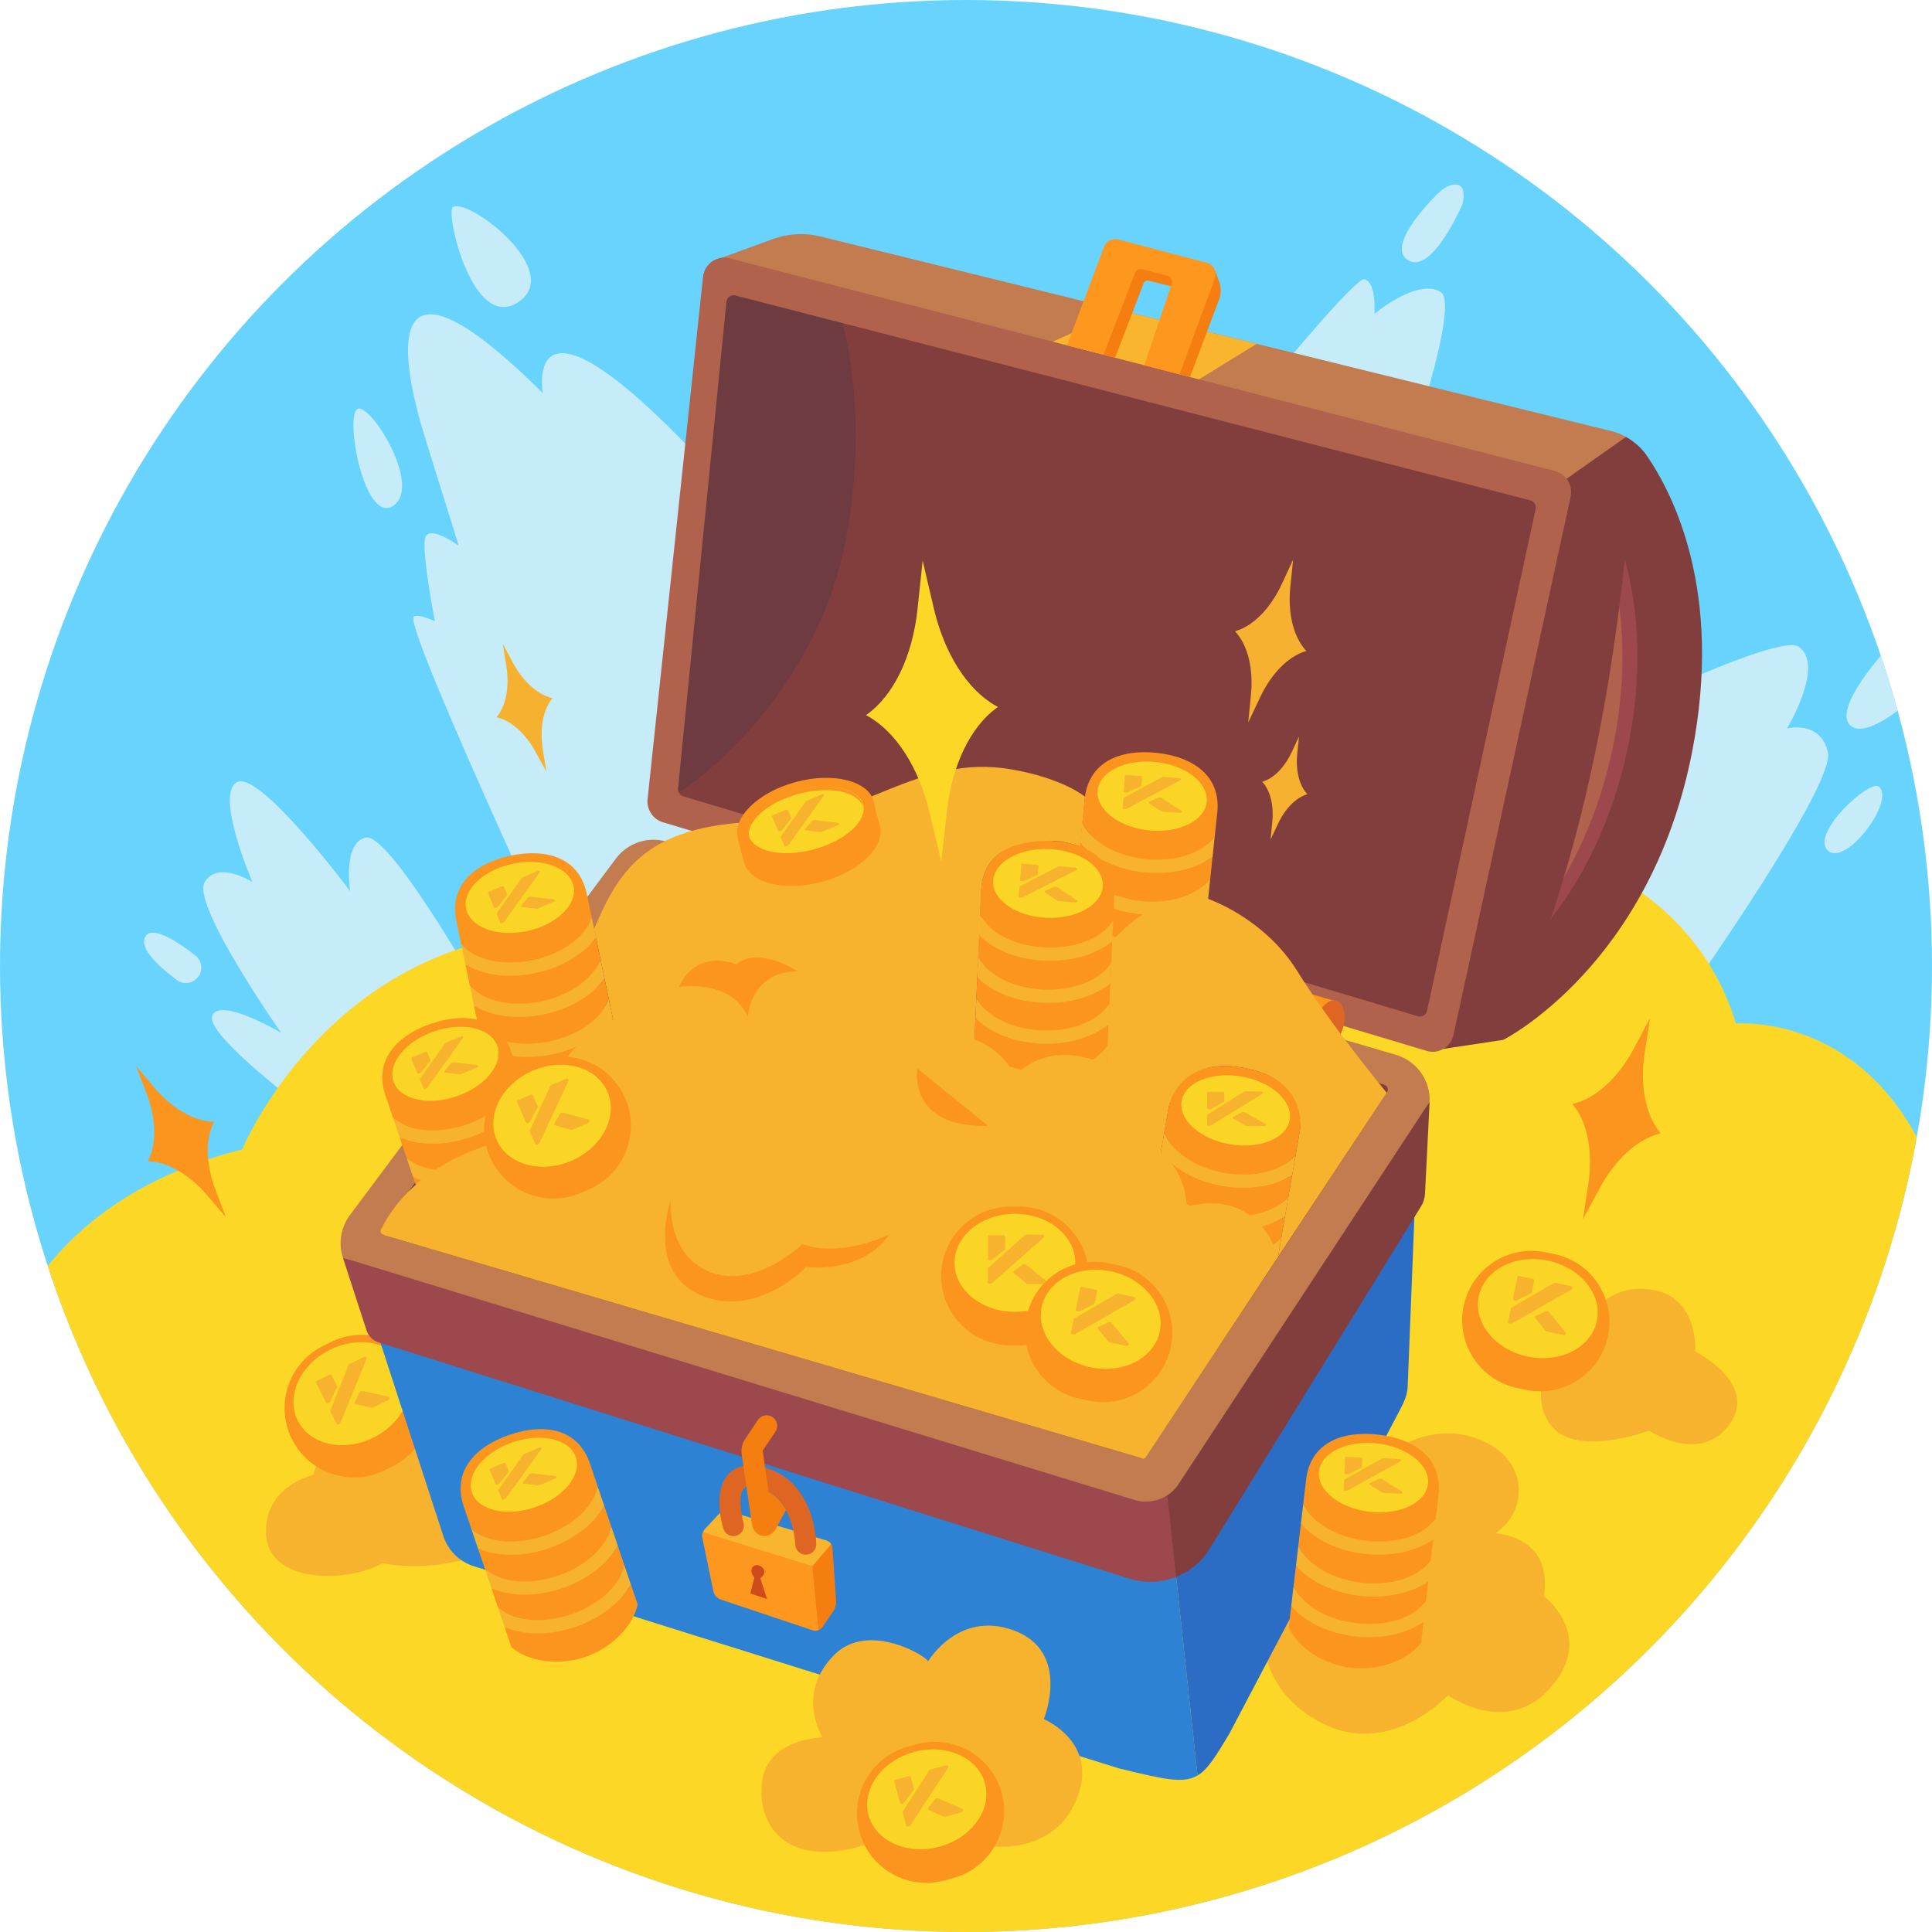 <?xml version="1.0" encoding="utf-8"?>
<!-- Generator: Adobe Illustrator 24.2.0, SVG Export Plug-In . SVG Version: 6.00 Build 0)  -->
<svg version="1.1" xmlns="http://www.w3.org/2000/svg" xmlns:xlink="http://www.w3.org/1999/xlink" x="0px" y="0px"
	 viewBox="0 0 160 160" enable-background="new 0 0 160 160" xml:space="preserve">
<g id="Layer_2">
</g>
<g id="Layer_1">
	<g>
		<defs>
			<circle id="SVGID_133_" cx="80" cy="80" r="80"/>
		</defs>
		<clipPath id="SVGID_2_">
			<use xlink:href="#SVGID_133_"  overflow="visible"/>
		</clipPath>
		<rect x="-11.186" y="-8.762" clip-path="url(#SVGID_2_)" fill="#68D4FD" width="193.314" height="174.012"/>
		<path clip-path="url(#SVGID_2_)" fill="#C7ECF9" d="M39.309,81.418c0,0-7.137-12.529-9.04-12.053
			c-1.903,0.476-1.269,4.441-1.269,4.441s-7.454-9.991-9.357-9.04
			c-1.903,0.952,1.269,8.294,1.269,8.294s-2.855-1.856-3.965,0
			c-1.11,1.856,6.344,12.481,6.344,12.481s-5.075-3.013-5.709-1.427
			c-0.634,1.586,7.93,7.93,7.93,7.93L39.309,81.418z"/>
		<g clip-path="url(#SVGID_2_)">
			<path fill="#C7ECF9" d="M50.006,87.499c0,0-16.416-35.061-15.765-36.405
				c0.173-0.356,1.77,0.336,1.77,0.336s-1.078-5.569-0.814-6.828
				s2.794,0.588,2.794,0.588l-2.794-8.954c-1.837-5.916-4.22-17.549,9.755-3.68
				c0,0-1.8-10.163,12.743,5.162c0,0,0.186-1.931,0.736-1.847
				c0.551,0.084,5.139,3.778,9.939,11.669S50.006,87.499,50.006,87.499z"/>
			<path fill="#C7ECF9" d="M101.225,36.498c0,0,9.41-11.922,11.63-13.362
				c0,0,1.095-0.26,0.971,2.851c0,0,3.601-3.006,5.491-1.798
				s-4.378,18.288-4.378,18.288L101.225,36.498z"/>
			<path fill="#C7ECF9" d="M123.381,64.185c0,0,23.347-12.106,25.567-10.625
				c2.22,1.48-0.952,6.767-0.952,6.767s2.749-0.719,3.383,1.966
				c0.634,2.685-11.36,19.686-11.36,19.686L123.381,64.185z"/>
			<path fill="#C7ECF9" d="M158.78,51.022c0,0-7.295,7.084-5.604,8.987
				c1.692,1.903,8.035-4.733,8.035-4.733L158.78,51.022z"/>
			<path fill="#C7ECF9" d="M155.598,65.144c-0.749-0.619-5.698,3.87-4.227,5.284
				C152.841,71.841,157,66.302,155.598,65.144z"/>
			<path fill="#C7ECF9" d="M37.508,17.14c-0.651,0.376,1.609,10.433,5.428,7.87
				S38.828,16.377,37.508,17.14z"/>
			<path fill="#C7ECF9" d="M120.957,15.418c-0.428-0.361-1.268,0.034-1.674,0.419
				c-1.457,1.38-4.328,4.639-2.703,5.694c1.652,1.072,3.659-2.731,4.45-4.427
				C121.24,16.653,121.337,15.739,120.957,15.418L120.957,15.418z"/>
		</g>
		<path clip-path="url(#SVGID_2_)" fill="#FDD725" d="M-1.184,117.207c0,0,0.637-16.82,21.24-22.017
			c0,0,8.683-21.14,32.47-17.746l74.754-7.477c0,0,12.681,2.365,16.487,14.804
			c0,0,12.37-1.171,17.128,14.674c4.758,15.845-34.103,58.784-57.439,63.225
			S23.768,161.506-1.184,117.207z"/>
		<path clip-path="url(#SVGID_2_)" fill="#F7B32E" d="M31.189,118.537c0,0-4.165-0.345-5.253,3.615
			c0,0-4.084,0.875-3.9,4.929c0.184,4.054,6.694,4.054,9.632,2.38
			c0,0,6.632,1.462,11.828-2.923c5.196-4.385-2.467-13.484-2.467-13.484
			L31.189,118.537z"/>
		<path clip-path="url(#SVGID_2_)" fill="#F7B32E" d="M114.504,120.756c0,0,3.624-3.232,7.906-1.593
			c4.282,1.639,4.176,5.974,1.427,7.824c0,0,4.811,0.165,4.018,5.197
			c0,0,4.282,3.208,0.634,7.49c-3.648,4.282-8.564,0.714-8.564,0.714
			s-4.833,5.24-10.467,2.3c-5.634-2.94-4.758-7.965-4.758-7.965
			L114.504,120.756z"/>
		<g clip-path="url(#SVGID_2_)">
			<path fill="#FB951E" d="M32.515,121.431l-0.648,0.322
				c-2.84,1.412-6.287,0.253-7.699-2.587l-0-0
				c-1.412-2.84-0.253-6.287,2.587-7.699l0.648-0.322
				c2.84-1.412,6.287-0.253,7.699,2.587l0,0
				C36.513,116.573,35.355,120.019,32.515,121.431z"/>
			
				<ellipse transform="matrix(0.895 -0.445 0.445 0.895 -48.347 25.041)" fill="#FBD526" cx="29.15" cy="115.474" rx="4.999" ry="4.061"/>
			<g>
				<path fill="#F7B32E" d="M30.116,112.387l-1.226,0.6l-1.547,3.87l0.527,1.066
					c0.065,0.131,0.291-0.012,0.342-0.13l2.091-5.129l0.055-0.149
					C30.387,112.384,30.267,112.312,30.116,112.387z"/>
				<g>
					<g>
						<path fill="#F7B32E" d="M27.276,113.854l-1.018,0.503
							c-0.075,0.037-0.106,0.075-0.087,0.128l0.831,1.682
							c0.066,0.133,0.287,0.012,0.349-0.102l0.577-1.234l-0.446-0.903
							C27.445,113.85,27.377,113.808,27.276,113.854z"/>
					</g>
				</g>
				<g>
					<g>
						<g>
							<path fill="#F7B32E" d="M30.009,115.191c-0.085-0.011-0.18,0.029-0.231,0.122
								l-0.406,0.812c-0.045,0.1,0.01,0.154,0.144,0.176l1.313,0.299
								l1.331-0.658c0.153-0.076,0.098-0.254-0.016-0.286L30.009,115.191z"/>
						</g>
					</g>
				</g>
			</g>
		</g>
		<g clip-path="url(#SVGID_2_)">
			<g>
				<path fill="#2D82D4" d="M96.075,124.867c-1.251,0.512-3.785-2.134-5.075-2.537
					l-59.841-12.195l5.555,17.071c0.387,1.19,1.324,2.121,2.518,2.5L92.659,146.449
					c3.758,0.912,5.335,1.287,6.515,0.589l-2.418-22.442
					C96.511,124.693,96.277,124.785,96.075,124.867z"/>
				<path fill="#2B6CC4" d="M101.789,143.61l14.116-26.786
					c0.401-0.753,0.646-1.308,0.675-2.04l0.666-16.851l-17.788,25.031
					c-0.511,0.715-1.719,1.237-2.703,1.631l2.418,22.442
					C100.028,146.531,100.676,145.464,101.789,143.61z"/>
			</g>
			<g>
				<path fill="#9C484C" d="M103.445,111.178l-7.212,9.619
					c-0.84,1.059-2.243,1.495-3.535,1.1l-64.301-17.742l1.965,6.037
					c0.151,0.464,0.517,0.826,0.982,0.973l62.182,19.574
					c1.271,0.397,2.638,0.34,3.874-0.151l1.106-7.835L103.445,111.178z"/>
				<path fill="#823E3D" d="M99.987,128.568l17.699-28.664
					c0.197-0.318,0.31-0.682,0.328-1.055l0.381-7.612l-14.95,19.941
					l-6.947,11.029l0.903,8.381c0.002,0.001,0.003,0.002,0.005,0.003
					C98.443,130.178,99.339,129.476,99.987,128.568z"/>
			</g>
			<path fill="#C27C50" d="M115.61,87.357L55.215,69.701
				c-1.559-0.459-3.238,0.101-4.21,1.404l-22.026,29.525
				c-0.754,1.011-0.971,2.325-0.581,3.525l65.535,20.057
				c1.292,0.396,2.695-0.041,3.535-1.1l20.928-31.875
				C118.466,89.458,117.318,87.859,115.61,87.357z"/>
			<g>
				<path fill="#9C484C" d="M101.215,111.12L57.407,93.995l-6.696,13.864l43.787,12.886
					c0.164,0.048,0.342-0.007,0.449-0.141l6.269-9.485L101.215,111.12z"/>
				<path fill="#823E3D" d="M114.632,89.828L54.095,71.877l3.312,25.762l43.808,13.48
					l0-0l13.626-20.619C115.03,90.266,114.921,89.915,114.632,89.828z"/>
				<path fill="#6E3B41" d="M54.095,71.877L54.095,71.877
					c-0.171-0.051-0.355,0.01-0.461,0.153l-22.007,29.618
					c-0.176,0.237-0.062,0.576,0.22,0.659l18.863,5.551l6.696-10.22L54.095,71.877
					z"/>
			</g>
			<g>
				<g>
					<g>
						<g>
							<path fill="#FD971E" d="M58.217,126.887c-0.059,0.133-0.091,0.276-0.061,0.422
								l0.915,4.442c0.07,0.339,0.315,0.615,0.643,0.725l7.596,2.542
								c0.159,0.053,0.325,0.044,0.475-0.013v-5.889L58.217,126.887z"/>
							<path fill="#F57E10" d="M68.943,128.204c-0.008-0.117-0.051-0.223-0.11-0.318
								c-0.812,0.396-1.362,0.979-1.552,1.821l0.502,5.3
								c0.133-0.05,0.253-0.137,0.337-0.262l0.891-1.311
								c0.172-0.253,0.254-0.557,0.233-0.863L68.943,128.204z"/>
						</g>
						<path fill="#F9B52E" d="M68.833,127.885c-0.089-0.145-0.224-0.261-0.395-0.313
							l-7.98-2.391c-0.355-0.106-0.74-0.001-0.992,0.271l-1.137,1.231
							c-0.054,0.058-0.081,0.132-0.113,0.202l9.065,2.819L68.833,127.885z"/>
						<path fill="#DF6622" d="M66.729,128.756c-0.473,0-0.861-0.38-0.872-0.855
							c-0.001-0.038-0.108-3.781-2.846-4.643c-0.396-0.125-1.108-0.291-1.396-0.008
							c-0.446,0.438-0.31,1.934-0.041,2.845c0.137,0.462-0.126,0.946-0.588,1.083
							c-0.463,0.136-0.948-0.128-1.083-0.588
							c-0.158-0.531-0.872-3.246,0.489-4.583c0.716-0.702,1.772-0.843,3.142-0.411
							c3.945,1.242,4.062,6.072,4.065,6.277c0.007,0.481-0.376,0.875-0.857,0.883
							C66.739,128.756,66.733,128.756,66.729,128.756z"/>
					</g>
					<path fill="#CE4C1C" d="M62.141,131.966l1.384,0.461l-0.561-1.728
						c0,0,0.39-0.235,0.329-0.599c-0.077-0.459-0.874-0.737-1.044-0.154
						c-0.108,0.369,0.224,0.683,0.224,0.683L62.141,131.966z"/>
				</g>
				<path fill="#F57E10" d="M63.911,123.698c-0.082-0.057-0.173-0.105-0.262-0.155
					l-0.283-1.986l-0.203-1.422l1.053-1.571c0.268-0.399,0.161-0.941-0.238-1.209
					c-0.403-0.268-0.943-0.161-1.21,0.239l-1.052,1.569
					c-0.253,0.376-0.356,0.83-0.291,1.278l0.143,0.978l0.253,1.732l0.429,2.936
					c0.037,0.305,0.159,0.72,0.52,0.961c0,0,0.176,0.118,0.353,0.148
					c0.177,0.03,0.42-0.016,0.42-0.016c0.407-0.103,0.631-0.429,0.723-0.603
					l0.826-1.518C64.813,124.546,64.432,124.06,63.911,123.698z"/>
			</g>
			<g>
				<path fill="#823E3D" d="M140.122,62.328c2.624-13.357-1.588-21.5-3.802-24.681
					c-0.274-0.393-0.612-0.723-0.98-1.013l-10.846,49.485
					C124.494,86.119,136.651,80,140.122,62.328z"/>
				<path fill="#9C484C" d="M132.853,41.938c0,0,4.598,7.629,1.908,20.192
					C132.071,74.693,124.622,80,124.622,80L132.853,41.938z"/>
				<path fill="#B1624C" d="M131.612,41.938c0,0,4.598,7.629,1.908,20.192S123.381,80,123.381,80
					L131.612,41.938z"/>
				<g>
					<path fill="#823E3D" d="M128.276,39.017L60.981,23.686l58.55,63.178l4.963-0.746
						c6.693-14.584,9.788-31.402,10.846-49.485
						c-0.215-0.169-0.445-0.316-0.683-0.45L128.276,39.017z"/>
					<path fill="#C27C50" d="M134.657,36.184c-0.364-0.204-0.75-0.368-1.16-0.469
						L67.958,19.585c-1.318-0.324-2.699-0.248-3.975,0.219L59.055,21.608l1.926,2.078
						l67.929,16.547L134.657,36.184z"/>
				</g>
				<path fill="#B1624C" d="M53.631,66.171l4.588-43.229
					c0.115-1.087,1.144-1.819,2.182-1.551l68.381,17.621
					c0.925,0.238,1.496,1.185,1.289,2.136l-9.695,44.547
					c-0.221,1.016-1.237,1.629-2.214,1.337l-63.275-18.939
					C54.069,67.848,53.539,67.038,53.631,66.171z"/>
				<g>
					<path fill="#823E3D" d="M126.739,41.436L69.806,26.765
						c1.017,4.259-1.333,9.83-2.391,16.64
						c-2.136,13.74-9.478,21.107-11.185,22.251
						c0.074,0.136,0.193,0.245,0.348,0.292l60.854,18.214
						c0.331,0.099,0.676-0.109,0.75-0.453l8.994-41.55
						C127.245,41.837,127.052,41.517,126.739,41.436z"/>
					<path fill="#6E3B41" d="M70.284,43.405c1.059-6.81,0.539-12.38-0.478-16.64
						l-8.91-2.296c-0.353-0.091-0.703,0.16-0.739,0.53l-4.005,40.303
						c-0.013,0.128,0.02,0.249,0.078,0.355
						C57.937,64.512,68.148,57.145,70.284,43.405z"/>
				</g>
			</g>
			<g>
				<g>
					<path fill="#FD971E" d="M64.625,69.481l-1.948-0.566
						c-0.625-0.151-1.374,0.606-1.673,1.691c-0.299,1.085-0.036,2.086,0.589,2.237
						l1.605,0.466C62.929,71.417,63.837,70.152,64.625,69.481z"/>
					<path fill="#FD971E" d="M71.305,71.421l-5.243-1.523l-0.515-0.007
						c-0.241,0.093-2.198,1.027-1.432,3.431l0.312,0.344l5.542,1.61
						C69.785,73.487,70.624,72.167,71.305,71.421z"/>
					<path fill="#FD971E" d="M74.864,72.455l-2.232-0.648l-0.519-0.007
						c-0.103,0.05-2.203,0.837-1.423,3.171l0.518,0.666l2.572,0.747L74.864,72.455z
						"/>
					<path fill="#F57E10" d="M65.866,69.972l0.196-0.074l-1.436-0.417
						c-0.953,0.668-1.893,1.932-1.427,3.828l1.229,0.357l-0.103-0.325
						C63.558,70.938,65.624,70.064,65.866,69.972z"/>
					<path fill="#F57E10" d="M72.54,71.851l0.092-0.044l-1.326-0.385
						c-0.9,0.72-1.799,2.032-1.336,3.855l1.239,0.36l-0.111-0.332
						C70.317,72.97,72.437,71.901,72.54,71.851z"/>
				</g>
				
					<ellipse transform="matrix(0.281 -0.96 0.96 0.281 -17.992 124.819)" fill="#DF6622" cx="74.322" cy="74.419" rx="2.038" ry="1.163"/>
			</g>
			<g>
				<g>
					<path fill="#FD971E" d="M100.387,79.944l-1.948-0.566
						c-0.625-0.151-1.374,0.606-1.673,1.691c-0.299,1.085-0.036,2.086,0.589,2.237
						l1.605,0.466C98.691,81.879,99.599,80.615,100.387,79.944z"/>
					<path fill="#FD971E" d="M107.067,81.884l-5.243-1.523l-0.515-0.007
						c-0.241,0.093-2.198,1.027-1.432,3.431l0.312,0.344l5.542,1.61
						C105.546,83.949,106.385,82.63,107.067,81.884z"/>
					<path fill="#FD971E" d="M110.626,82.918l-2.232-0.648l-0.519-0.007
						c-0.103,0.05-2.203,0.837-1.423,3.171l0.518,0.666l2.572,0.747L110.626,82.918
						z"/>
					<path fill="#F57E10" d="M101.627,80.434l0.196-0.074l-1.436-0.417
						c-0.953,0.668-1.893,1.932-1.427,3.828l1.229,0.357l-0.103-0.325
						C99.319,81.401,101.386,80.527,101.627,80.434z"/>
					<path fill="#F57E10" d="M108.301,82.313l0.092-0.044l-1.326-0.385
						c-0.9,0.72-1.799,2.032-1.336,3.855l1.239,0.36l-0.111-0.332
						C106.079,83.433,108.199,82.363,108.301,82.313z"/>
				</g>
				
					<ellipse transform="matrix(0.281 -0.96 0.96 0.281 -2.326 166.658)" fill="#DF6622" cx="110.084" cy="84.882" rx="2.038" ry="1.163"/>
			</g>
			<polygon fill="#F9B52E" points="92.856,25.713 87.192,28.295 99.297,31.414 104.076,28.474 			
				"/>
			<g>
				<path fill="#F57E10" d="M100.97,23.338l-0.338-0.926l-5.306,7.978l3.224,0.831
					l2.412-6.422C101.139,24.329,101.142,23.811,100.97,23.338z"/>
				<path fill="#F57E10" d="M92.345,29.623l2.372-6.175
					c0.06-0.157,0.228-0.244,0.391-0.204l2.574,0.642l-0.203-1.475l-3.551-1.102
					l-3.11,7.89l0.579,0.179L92.345,29.623z"/>
				<path fill="#FD971E" d="M99.948,21.761l-7.348-1.931
					c-0.487-0.128-0.991,0.133-1.167,0.604l-3.066,8.163l0,0l0,0l3.031,0.781
					l2.594-6.765c0.096-0.25,0.365-0.388,0.624-0.32l2.05,0.538
					c0.296,0.078,0.463,0.39,0.364,0.679l-2.264,6.735l2.917,0.753l0,0
					l2.935-7.947C100.82,22.508,100.509,21.909,99.948,21.761z"/>
			</g>
		</g>
		<g clip-path="url(#SVGID_2_)">
			<path fill="#FB951E" d="M94.938,71.461c2.173,0.231,4.466-0.617,5.661-2.177l0.211-1.986
				c0.322-3.031-1.993-4.628-5.024-4.95c-3.031-0.322-5.629,0.754-5.951,3.785
				l-0.211,1.986C90.464,69.894,92.764,71.23,94.938,71.461z"/>
			<path fill="#FB951E" d="M88.985,80.397c-0.226-0.19-0.443-0.131-0.629-0.339
				l-0.191,1.8c0.84,1.777,3.019,3.098,5.192,3.329
				c2.173,0.231,4.588-0.603,5.783-2.163l0.189-1.783
				c-1.526,1.103-3.652,1.222-5.657,1.009
				C91.844,82.056,90.173,81.396,88.985,80.397z"/>
			<path fill="#FB951E" d="M88.42,87.215c-0.166-0.139-0.5-0.008-0.645-0.158
				c0.351,2.266,2.392,3.613,4.974,3.887c2.573,0.273,4.843-0.608,5.67-2.733
				c-1.512,1.001-3.547,1.064-5.471,0.86
				C91.119,88.877,89.609,88.213,88.42,87.215z"/>
			<path fill="#FB951E" d="M94.445,74.937c2.173,0.231,4.59-0.623,5.785-2.184
				l0.189-1.783c-1.526,1.103-3.652,1.223-5.657,1.01
				c-1.829-0.194-3.486-0.794-4.674-1.792c-0.226-0.19-0.457-0.194-0.643-0.401
				l-0.191,1.8C90.095,73.364,92.272,74.706,94.445,74.937z"/>
			<path fill="#FB951E" d="M88.741,83.82c-0.226-0.19-0.568-0.085-0.754-0.293
				l-0.18,1.695c0.84,1.777,3.168,3.041,5.341,3.272
				c2.173,0.231,4.439-0.546,5.634-2.106l0.178-1.678
				c-1.526,1.103-3.643,1.144-5.648,0.931
				C91.484,85.447,89.929,84.818,88.741,83.82z"/>
			<path fill="#FB951E" d="M89.498,77.063c-0.226-0.19-0.592-0.235-0.778-0.443
				l-0.188,1.769c0.84,1.777,3.026,3.059,5.2,3.29
				c2.173,0.231,4.58-0.564,5.775-2.124l0.186-1.752
				c-1.526,1.103-3.651,1.21-5.655,0.997C92.21,78.607,90.687,78.061,89.498,77.063
				z"/>
			<path fill="#FB951E" d="M94.397,75.43c-1.829-0.194-3.389-0.764-4.577-1.762
				c-0.226-0.19-0.555-0.204-0.741-0.412l-0.18,1.695
				c0.84,1.777,3.028,3.047,5.201,3.278c2.173,0.231,4.579-0.552,5.774-2.112
				l0.178-1.678C98.526,75.543,96.401,75.643,94.397,75.43z"/>
			<path fill="#F7B32E" d="M94.736,72.235c2.005,0.213,4.158-0.162,5.683-1.265l0.179-1.686
				c-1.195,1.56-3.574,2.094-5.747,1.863c-2.174-0.231-4.388-1.252-5.228-3.029
				l-0.177,1.669c0.186,0.208,0.385,0.41,0.61,0.6
				C91.245,71.385,92.908,72.041,94.736,72.235z"/>
			<path fill="#F7B32E" d="M94.368,75.705c2.005,0.213,4.158-0.162,5.683-1.265
				l0.179-1.687c-1.195,1.56-3.574,2.094-5.747,1.864
				c-2.174-0.231-4.388-1.253-5.228-3.03l-0.177,1.669
				c0.186,0.208,0.385,0.41,0.61,0.6
				C90.877,74.854,92.539,75.511,94.368,75.705z"/>
			<path fill="#F7B32E" d="M94.126,77.981c-2.174-0.231-4.388-1.252-5.228-3.029
				l-0.177,1.669c0.186,0.208,0.385,0.41,0.611,0.6
				c1.188,0.998,2.851,1.655,4.68,1.849c2.005,0.213,4.158-0.162,5.683-1.265
				l0.179-1.686C98.678,77.678,96.299,78.211,94.126,77.981z"/>
			<path fill="#F7B32E" d="M93.761,81.418c-2.174-0.231-4.388-1.252-5.228-3.029
				L88.356,80.058c0.186,0.208,0.385,0.41,0.611,0.6
				c1.188,0.998,2.851,1.655,4.68,1.849c2.005,0.213,4.158-0.162,5.683-1.265
				l0.179-1.686C98.313,81.115,95.934,81.649,93.761,81.418z"/>
			<path fill="#F7B32E" d="M93.393,84.888c-2.174-0.231-4.388-1.252-5.228-3.029
				l-0.177,1.669c0.186,0.208,0.385,0.41,0.61,0.6
				c1.188,0.998,2.851,1.655,4.68,1.849c2.005,0.213,4.158-0.162,5.683-1.265
				l0.179-1.686C97.945,84.585,95.566,85.118,93.393,84.888z"/>
			<path fill="#F7B32E" d="M93.036,88.252c-2.174-0.231-4.388-1.252-5.228-3.029
				l-0.061,0.574c-0.048,0.449-0.032,0.867,0.029,1.261
				c0.145,0.149,0.299,0.295,0.465,0.434c1.188,0.998,2.851,1.655,4.68,1.849
				c1.924,0.204,3.987-0.128,5.499-1.129c0.147-0.378,0.254-0.791,0.303-1.25
				l0.061-0.573C97.587,87.949,95.209,88.483,93.036,88.252z"/>
			
				<ellipse transform="matrix(0.106 -0.994 0.994 0.106 19.833 153.788)" fill="#FBD526" cx="95.408" cy="65.869" rx="2.847" ry="4.544"/>
			<g>
				<path fill="#F7B32E" d="M97.624,64.433l-1.362-0.094l-3.224,1.743l-0.055,0.832
					c-0.007,0.102,0.261,0.1,0.361,0.049l4.308-2.295l0.12-0.069
					C97.862,64.532,97.792,64.444,97.624,64.433z"/>
				<g>
					<g>
						<path fill="#F7B32E" d="M94.432,64.261l-1.133-0.075
							c-0.084-0.006-0.129,0.006-0.138,0.044l-0.087,1.313
							c-0.007,0.104,0.245,0.113,0.354,0.068l1.101-0.525l0.047-0.705
							C94.582,64.322,94.543,64.272,94.432,64.261z"/>
					</g>
				</g>
				<g>
					<g>
						<g>
							<path fill="#F7B32E" d="M96.174,66.071c-0.069-0.038-0.171-0.049-0.261-0.012
								l-0.747,0.336c-0.087,0.043-0.066,0.096,0.041,0.158l1.003,0.664
								l1.482,0.098c0.17,0.011,0.208-0.116,0.124-0.177L96.174,66.071z"/>
						</g>
					</g>
				</g>
			</g>
		</g>
		<g clip-path="url(#SVGID_2_)">
			<path fill="#FB951E" d="M86.67,78.775c2.183,0.096,4.42-0.891,5.516-2.522l0.088-1.996
				c0.134-3.045-2.275-4.497-5.32-4.631s-5.572,1.1-5.706,4.145l-0.088,1.995
				C82.108,77.488,84.486,78.679,86.67,78.775z"/>
			<path fill="#FB951E" d="M81.28,88.062c-0.237-0.175-0.451-0.104-0.649-0.3
				l-0.08,1.809c0.948,1.722,3.204,2.906,5.388,3.003
				c2.183,0.096,4.542-0.885,5.638-2.516l0.079-1.791
				c-1.455,1.195-3.569,1.445-5.584,1.356
				C84.236,89.542,82.528,88.985,81.28,88.062z"/>
			<path fill="#FB951E" d="M81.137,94.902c-0.175-0.129-0.5,0.022-0.653-0.118
				c0.49,2.24,2.61,3.458,5.204,3.573c2.585,0.114,4.797-0.906,5.49-3.077
				c-1.447,1.093-3.475,1.281-5.407,1.196
				C83.933,96.394,82.385,95.825,81.137,94.902z"/>
			<path fill="#FB951E" d="M86.393,82.275c2.183,0.096,4.543-0.905,5.639-2.536l0.079-1.791
				c-1.455,1.195-3.57,1.446-5.584,1.357c-1.837-0.081-3.528-0.577-4.776-1.5
				c-0.237-0.175-0.468-0.165-0.666-0.361l-0.08,1.809
				C81.954,80.974,84.209,82.179,86.393,82.275z"/>
			<path fill="#FB951E" d="M81.248,91.494c-0.237-0.175-0.572-0.05-0.77-0.246
				l-0.075,1.703c0.948,1.722,3.349,2.84,5.533,2.936
				c2.183,0.096,4.397-0.818,5.493-2.449l0.074-1.686
				c-1.455,1.195-3.566,1.366-5.58,1.277
				C84.085,92.948,82.495,92.417,81.248,91.494z"/>
			<path fill="#FB951E" d="M81.587,84.702c-0.237-0.175-0.605-0.198-0.804-0.394
				l-0.078,1.777c0.948,1.722,3.209,2.867,5.393,2.963
				c2.183,0.096,4.537-0.845,5.633-2.476l0.078-1.76
				c-1.455,1.195-3.569,1.433-5.583,1.344
				C84.388,86.076,82.834,85.625,81.587,84.702z"/>
			<path fill="#FB951E" d="M86.375,82.77c-1.837-0.081-3.43-0.554-4.677-1.476
				c-0.237-0.175-0.567-0.169-0.765-0.365l-0.075,1.703
				c0.948,1.722,3.21,2.855,5.394,2.951c2.183,0.096,4.536-0.833,5.632-2.464
				l0.074-1.686C90.503,82.628,88.389,82.859,86.375,82.77z"/>
			<path fill="#F7B32E" d="M86.517,79.561c2.014,0.089,4.14-0.418,5.594-1.613
				l0.075-1.694c-1.096,1.631-3.438,2.31-5.621,2.214
				c-2.184-0.096-4.457-0.979-5.405-2.701l-0.074,1.677
				c0.198,0.196,0.409,0.386,0.646,0.561
				C82.98,78.927,84.68,79.48,86.517,79.561z"/>
			<path fill="#F7B32E" d="M86.363,83.047c2.014,0.089,4.14-0.418,5.594-1.613
				l0.075-1.694c-1.096,1.631-3.438,2.311-5.621,2.215
				c-2.184-0.096-4.457-0.98-5.405-2.701l-0.074,1.677
				c0.198,0.196,0.409,0.386,0.646,0.561
				C82.826,82.413,84.526,82.966,86.363,83.047z"/>
			<path fill="#F7B32E" d="M86.263,85.333c-2.184-0.096-4.457-0.979-5.405-2.701
				l-0.074,1.677c0.198,0.196,0.409,0.386,0.646,0.561
				c1.248,0.923,2.948,1.476,4.785,1.557c2.014,0.089,4.14-0.418,5.594-1.613
				l0.075-1.694C90.787,84.75,88.445,85.429,86.263,85.333z"/>
			<path fill="#F7B32E" d="M86.11,88.787c-2.184-0.096-4.457-0.979-5.405-2.701
				l-0.074,1.677c0.198,0.196,0.409,0.386,0.646,0.561
				c1.248,0.923,2.948,1.476,4.785,1.557c2.014,0.089,4.14-0.418,5.594-1.613
				l0.075-1.694C90.635,88.203,88.293,88.883,86.11,88.787z"/>
			<path fill="#F7B32E" d="M85.956,92.272c-2.184-0.096-4.457-0.979-5.405-2.701
				l-0.074,1.677c0.198,0.196,0.409,0.386,0.646,0.561
				c1.248,0.923,2.948,1.476,4.785,1.557c2.014,0.089,4.14-0.418,5.594-1.613
				l0.075-1.694C90.481,91.689,88.139,92.368,85.956,92.272z"/>
			<path fill="#F7B32E" d="M85.807,95.652c-2.184-0.096-4.457-0.979-5.405-2.701
				l-0.025,0.576c-0.02,0.451,0.022,0.867,0.107,1.257
				c0.154,0.14,0.316,0.276,0.491,0.405c1.248,0.923,2.948,1.476,4.785,1.557
				c1.932,0.085,3.971-0.373,5.418-1.466c0.124-0.387,0.205-0.806,0.225-1.266
				l0.025-0.576C90.332,95.069,87.99,95.748,85.807,95.652z"/>
			
				<ellipse transform="matrix(0.044 -0.999 0.999 0.044 9.876 156.652)" fill="#FBD526" cx="86.795" cy="73.165" rx="2.847" ry="4.544"/>
		</g>
		<g clip-path="url(#SVGID_2_)">
			<path fill="#FB951E" d="M101.505,97.46c2.153,0.373,4.497-0.321,5.792-1.799l0.341-1.968
				c0.521-3.003-1.684-4.75-4.687-5.27s-5.667,0.382-6.187,3.385l-0.341,1.968
				C97.144,95.603,99.352,97.087,101.505,97.46z"/>
			<path fill="#FB951E" d="M100.785,100.896c2.153,0.373,4.621-0.32,5.916-1.798
				l0.306-1.767c-1.595,1-3.724,0.98-5.711,0.636
				c-1.812-0.314-3.426-1.022-4.546-2.096c-0.213-0.204-0.443-0.223-0.615-0.443
				l-0.309,1.784C96.548,99.041,98.632,100.523,100.785,100.896z"/>
			<path fill="#FB951E" d="M100.704,101.385c-1.812-0.314-3.331-0.986-4.452-2.059
				c-0.213-0.204-0.541-0.24-0.712-0.46l-0.291,1.68
				c0.721,1.828,2.82,3.24,4.974,3.613c2.153,0.373,4.605-0.249,5.9-1.727
				l0.288-1.662C104.817,101.77,102.691,101.73,100.704,101.385z"/>
			<path fill="#F7B32E" d="M101.254,98.22c1.986,0.344,4.159,0.112,5.754-0.888
				l0.29-1.671c-1.295,1.478-3.704,1.854-5.857,1.481
				c-2.154-0.373-4.296-1.539-5.018-3.367l-0.287,1.654
				c0.172,0.22,0.357,0.435,0.57,0.639
				C97.826,97.141,99.442,97.906,101.254,98.22z"/>
			<path fill="#F7B32E" d="M100.658,101.658c1.986,0.344,4.159,0.112,5.754-0.888
				l0.29-1.671c-1.295,1.478-3.704,1.855-5.857,1.481
				c-2.154-0.373-4.296-1.539-5.018-3.367l-0.287,1.654
				c0.172,0.22,0.357,0.435,0.57,0.639
				C97.23,100.579,98.846,101.344,100.658,101.658z"/>
			<path fill="#F7B32E" d="M100.267,103.913c-2.154-0.373-4.296-1.539-5.018-3.367
				l-0.287,1.654c0.172,0.22,0.357,0.435,0.57,0.639
				c1.12,1.074,2.736,1.839,4.548,2.153c1.986,0.344,4.159,0.112,5.754-0.888
				l0.29-1.671C104.829,103.91,102.42,104.286,100.267,103.913z"/>
			
				<ellipse transform="matrix(0.171 -0.985 0.985 0.171 -5.7 177.05)" fill="#FBD526" cx="102.343" cy="91.912" rx="2.847" ry="4.544"/>
		</g>
		<g clip-path="url(#SVGID_2_)">
			<path fill="#FB951E" d="M44.286,79.789c2.139-0.447,4.061-1.958,4.72-3.809
				l-0.409-1.955c-0.624-2.983-3.317-3.793-6.301-3.169
				c-2.983,0.624-5.126,2.445-4.502,5.429l0.409,1.955
				C39.547,79.672,42.146,80.236,44.286,79.789z"/>
			<path fill="#FB951E" d="M41.363,90.121c-0.273-0.111-0.462,0.011-0.703-0.13
				l0.371,1.772c1.345,1.433,3.824,2.022,5.964,1.575
				c2.139-0.447,4.181-1.982,4.84-3.834l-0.367-1.755
				c-1.113,1.518-3.1,2.284-5.074,2.697
				C44.593,90.823,42.8,90.707,41.363,90.121z"/>
			<path fill="#FB951E" d="M42.918,96.783c-0.201-0.082-0.479,0.145-0.662,0.048
				c1.029,2.049,3.385,2.704,5.926,2.173c2.532-0.53,4.423-2.065,4.557-4.341
				c-1.131,1.417-3.049,2.102-4.943,2.498
				C45.997,97.537,44.356,97.369,42.918,96.783z"/>
			<path fill="#FB951E" d="M44.884,83.248c2.139-0.447,4.177-2.002,4.836-3.854
				l-0.367-1.755c-1.113,1.518-3.1,2.285-5.074,2.698
				c-1.8,0.376-3.561,0.314-4.998-0.271c-0.273-0.111-0.494-0.044-0.735-0.185
				l0.371,1.772C40.261,83.087,42.744,83.696,44.884,83.248z"/>
			<path fill="#FB951E" d="M42.182,93.454c-0.273-0.111-0.567,0.093-0.807-0.047
				l0.349,1.669c1.345,1.433,3.948,1.922,6.088,1.475
				c2.139-0.447,4.057-1.882,4.715-3.733l-0.345-1.652
				c-1.113,1.518-3.117,2.207-5.09,2.619
				C45.291,94.161,43.619,94.039,42.182,93.454z"/>
			<path fill="#FB951E" d="M40.828,86.79c-0.273-0.111-0.635-0.042-0.876-0.182
				l0.364,1.741c1.345,1.433,3.819,1.983,5.959,1.535
				c2.139-0.447,4.186-1.942,4.844-3.794l-0.361-1.724
				c-1.113,1.518-3.103,2.272-5.076,2.685
				C43.883,87.427,42.266,87.376,40.828,86.79z"/>
			<path fill="#FB951E" d="M44.989,83.733c-1.8,0.376-3.46,0.313-4.897-0.272
				c-0.273-0.111-0.591-0.024-0.832-0.164l0.349,1.669
				c1.345,1.433,3.817,1.971,5.956,1.523c2.139-0.447,4.189-1.93,4.847-3.782
				l-0.345-1.652C48.953,82.573,46.963,83.32,44.989,83.733z"/>
			<path fill="#F7B32E" d="M44.332,80.588c1.973-0.413,3.907-1.43,5.021-2.948l-0.347-1.66
				c-0.658,1.852-2.759,3.09-4.898,3.537c-2.14,0.447-4.561,0.155-5.906-1.278
				l0.344,1.643c0.241,0.141,0.492,0.272,0.765,0.383
				C40.748,80.85,42.532,80.964,44.332,80.588z"/>
			<path fill="#F7B32E" d="M45.046,84.003c1.973-0.413,3.907-1.43,5.021-2.948l-0.347-1.66
				c-0.658,1.852-2.759,3.09-4.897,3.537c-2.14,0.447-4.561,0.154-5.906-1.279
				l0.344,1.643c0.241,0.141,0.492,0.272,0.765,0.384
				C41.462,84.265,43.246,84.38,45.046,84.003z"/>
			<path fill="#F7B32E" d="M45.515,86.243c-2.14,0.447-4.561,0.155-5.906-1.278l0.344,1.643
				c0.241,0.141,0.492,0.272,0.765,0.383c1.437,0.585,3.221,0.7,5.021,0.323
				c1.973-0.413,3.907-1.43,5.021-2.948l-0.347-1.66
				C49.754,84.558,47.653,85.796,45.515,86.243z"/>
			<path fill="#F7B32E" d="M46.222,89.627c-2.14,0.447-4.561,0.155-5.906-1.278l0.344,1.643
				c0.241,0.141,0.492,0.272,0.765,0.383c1.437,0.585,3.221,0.7,5.021,0.323
				c1.973-0.413,3.907-1.43,5.021-2.948l-0.347-1.66
				C50.461,87.942,48.361,89.18,46.222,89.627z"/>
			<path fill="#F7B32E" d="M46.936,93.042c-2.14,0.447-4.561,0.155-5.906-1.278
				l0.344,1.643c0.241,0.141,0.492,0.272,0.765,0.383
				c1.437,0.585,3.221,0.7,5.021,0.323c1.973-0.413,3.907-1.43,5.021-2.948
				l-0.347-1.66C51.176,91.357,49.075,92.595,46.936,93.042z"/>
			<path fill="#F7B32E" d="M47.629,96.354c-2.14,0.447-4.561,0.155-5.906-1.278
				l0.118,0.565c0.092,0.442,0.236,0.835,0.415,1.191
				c0.184,0.098,0.375,0.189,0.576,0.271c1.437,0.585,3.221,0.7,5.021,0.323
				c1.893-0.396,3.755-1.345,4.887-2.762c0.024-0.405-0.001-0.831-0.095-1.282
				l-0.118-0.564C51.868,94.668,49.768,95.906,47.629,96.354z"/>
			
				<ellipse transform="matrix(0.979 -0.205 0.205 0.979 -14.303 10.379)" fill="#FBD526" cx="43.018" cy="74.323" rx="4.544" ry="2.847"/>
			<g>
				<path fill="#F7B32E" d="M44.496,72.145l-1.262,0.52l-2.115,2.993l0.32,0.77
					c0.039,0.095,0.278-0.026,0.345-0.117l2.842-3.969l0.077-0.115
					C44.753,72.128,44.651,72.08,44.496,72.145z"/>
				<g>
					<g>
						<path fill="#F7B32E" d="M41.56,73.408L40.511,73.843
							c-0.077,0.032-0.113,0.062-0.104,0.101l0.505,1.215
							c0.04,0.096,0.27-0.007,0.347-0.096l0.754-0.959l-0.271-0.653
							C41.721,73.396,41.663,73.368,41.56,73.408z"/>
					</g>
				</g>
				<g>
					<g>
						<g>
							<path fill="#F7B32E" d="M43.924,74.256c-0.079-0.003-0.175,0.032-0.239,0.105
								l-0.52,0.632c-0.059,0.077-0.017,0.115,0.107,0.124l1.193,0.15
								l1.371-0.569c0.157-0.065,0.135-0.196,0.033-0.213L43.924,74.256z"/>
						</g>
					</g>
				</g>
			</g>
		</g>
		<g clip-path="url(#SVGID_2_)">
			<path fill="#FB951E" d="M38.782,93.401c2.07-0.701,3.797-2.431,4.229-4.348
				l-0.641-1.892c-0.977-2.887-3.749-3.368-6.636-2.39
				c-2.887,0.977-4.796,3.043-3.818,5.93l0.64,1.891
				C34.064,93.853,36.712,94.102,38.782,93.401z"/>
			<path fill="#FB951E" d="M39.791,96.763c2.07-0.701,3.907-2.489,4.338-4.406
				l-0.575-1.698c-0.923,1.641-2.804,2.641-4.713,3.287
				c-1.742,0.59-3.498,0.739-4.995,0.331c-0.284-0.077-0.496,0.016-0.752-0.095
				l0.581,1.715C35.182,97.157,37.721,97.464,39.791,96.763z"/>
			<path fill="#FB951E" d="M36.19,100.766c-0.284-0.077-0.636,0.035-0.892-0.076
				l0.57,1.685c1.507,1.261,4.029,1.51,6.1,0.809
				c2.07-0.701,3.923-2.43,4.354-4.348l-0.565-1.668
				c-0.923,1.641-2.808,2.628-4.717,3.275
				C39.299,101.032,37.687,101.175,36.19,100.766z"/>
			<path fill="#FB951E" d="M39.954,97.232c-1.742,0.59-3.398,0.726-4.895,0.318
				c-0.285-0.078-0.59,0.047-0.845-0.063l0.547,1.615
				c1.507,1.261,4.026,1.499,6.096,0.798c2.07-0.701,3.927-2.419,4.358-4.336
				l-0.541-1.598C43.75,95.604,41.863,96.585,39.954,97.232z"/>
			<path fill="#F7B32E" d="M38.924,94.188c1.91-0.647,3.707-1.889,4.63-3.53
				l-0.544-1.606c-0.431,1.917-2.368,3.399-4.438,4.099
				c-2.071,0.701-4.509,0.701-6.017-0.56l0.538,1.59
				c0.256,0.111,0.521,0.211,0.806,0.289C35.398,94.878,37.182,94.778,38.924,94.188z
				"/>
			<path fill="#F7B32E" d="M40.043,97.493c1.91-0.647,3.707-1.889,4.63-3.53l-0.544-1.606
				c-0.431,1.917-2.368,3.399-4.437,4.1c-2.071,0.701-4.51,0.701-6.017-0.561
				l0.538,1.59c0.256,0.111,0.521,0.211,0.806,0.289
				C36.516,98.183,38.301,98.083,40.043,97.493z"/>
			<path fill="#F7B32E" d="M40.777,99.661c-2.071,0.701-4.509,0.701-6.017-0.56
				l0.538,1.59c0.256,0.111,0.521,0.211,0.806,0.289
				c1.497,0.409,3.282,0.308,5.024-0.282c1.91-0.647,3.707-1.889,4.63-3.53
				l-0.544-1.606C44.783,97.479,42.846,98.96,40.777,99.661z"/>
			
				<ellipse transform="matrix(0.947 -0.321 0.321 0.947 -26.314 16.477)" fill="#FBD526" cx="36.867" cy="88.126" rx="4.544" ry="2.847"/>
		</g>
		<path clip-path="url(#SVGID_2_)" fill="#F7B32E" d="M80.705,86.086
			c2.409,0.887,3.347,2.97,3.347,2.97c3.391-3.269,7.605-0.789,7.605-0.789
			l0.455-10.319c1.897-2.181,4.312-3.748,7.94-3.508c0,0,4.663,1.58,7.395,6
			c2.733,4.421,7.395,10.06,7.395,10.06l-9.007,13.602l1.805-10.41
			c0,0,0.869-4.292-4.687-5.27c-5.556-0.978-6.187,3.385-6.187,3.385l-0.628,3.621
			c2.219,1.825,2.131,4.501,2.131,4.501c6.185-1.575,7.567,4.173,7.567,4.173
			l-10.887,16.502c-0.221,0.334-0.449,0.141-0.449,0.141l-62.65-18.437
			c-0.596-0.175-0.22-0.659-0.22-0.659c3.789-7.153,13.047-7.685,13.047-7.685l0,0
			c0.184-6.909,6.099-9.533,6.099-9.533l-1.572-7.519
			c2.114-4.933,4.421-8.875,14.738-8.875c7.098,0,12.058-5.649,19.776-4.328
			c4.335,0.742,6.137,2.27,6.137,2.27l-0.406,4.125c0,0-1.285-0.497-2.49-0.475
			c-1.205,0.023-5.524,0.009-5.706,4.145S80.705,86.086,80.705,86.086z"/>
		<g clip-path="url(#SVGID_2_)">
			<path fill="#FB951E" d="M71.054,66.731c-1.22-0.422-2.905-0.448-4.658,0.023
				c-1.752,0.471-3.197,1.339-4.041,2.316l-1.279,0.344l0.535,1.99
				c0.466,1.732,3.363,2.459,6.472,1.623c3.108-0.836,5.25-2.918,4.784-4.65
				l-0.535-1.99L71.054,66.731z"/>
			
				<ellipse transform="matrix(0.966 -0.26 0.26 0.966 -15.345 19.653)" fill="#FB951E" cx="66.704" cy="67.901" rx="5.828" ry="3.248"/>
			
				<ellipse transform="matrix(0.966 -0.26 0.26 0.966 -15.345 19.653)" fill="#FBD526" cx="66.704" cy="67.901" rx="4.904" ry="2.523"/>
			<path fill="#FB951E" d="M66.125,65.747c2.523-0.678,4.852-0.216,5.339,1.025
				c-0.007-0.049-0.011-0.098-0.024-0.145c-0.362-1.346-2.775-1.866-5.391-1.163
				c-2.615,0.703-4.442,2.364-4.08,3.71c0.013,0.048,0.034,0.092,0.052,0.138
				C61.82,67.994,63.603,66.426,66.125,65.747z"/>
			<g>
				<path fill="#F7B32E" d="M68.023,65.798L66.761,66.318l-2.115,2.993l0.32,0.77
					c0.039,0.095,0.278-0.026,0.345-0.117l2.842-3.969l0.077-0.115
					C68.28,65.781,68.178,65.733,68.023,65.798z"/>
				<g>
					<g>
						<path fill="#F7B32E" d="M65.086,67.061l-1.049,0.435
							c-0.077,0.032-0.113,0.062-0.104,0.101l0.505,1.215
							c0.04,0.096,0.27-0.007,0.347-0.096l0.754-0.959l-0.271-0.653
							C65.248,67.048,65.19,67.021,65.086,67.061z"/>
					</g>
				</g>
				<g>
					<g>
						<g>
							<path fill="#F7B32E" d="M67.451,67.909c-0.079-0.003-0.175,0.032-0.239,0.105
								l-0.52,0.632c-0.059,0.077-0.017,0.115,0.107,0.124l1.193,0.15l1.371-0.569
								c0.157-0.065,0.135-0.196,0.033-0.213L67.451,67.909z"/>
						</g>
					</g>
				</g>
			</g>
		</g>
		<g clip-path="url(#SVGID_2_)">
			<path fill="#F7B32E" d="M89.049,71.86l-1.36-0.121l-3.258,1.677l-0.072,0.831
				c-0.009,0.102,0.259,0.106,0.36,0.056l4.354-2.207l0.121-0.067
				C89.285,71.964,89.217,71.874,89.049,71.86z"/>
			<g>
				<g>
					<path fill="#F7B32E" d="M85.861,71.624l-1.131-0.098
						c-0.083-0.007-0.129,0.003-0.139,0.041l-0.114,1.311
						c-0.009,0.104,0.242,0.118,0.352,0.075l1.111-0.503l0.061-0.704
						C86.01,71.687,85.972,71.636,85.861,71.624z"/>
				</g>
			</g>
			<g>
				<g>
					<g>
						<path fill="#F7B32E" d="M87.567,73.468c-0.068-0.039-0.17-0.052-0.261-0.017
							l-0.754,0.32c-0.088,0.041-0.068,0.094,0.038,0.159l0.989,0.684l1.479,0.128
							c0.17,0.015,0.211-0.111,0.127-0.174L87.567,73.468z"/>
					</g>
				</g>
			</g>
		</g>
		<g clip-path="url(#SVGID_2_)">
			<path fill="#F7B32E" d="M104.438,90.387l-1.365-0.007l-3.106,1.945l-0.002,0.834
				c-0,0.103,0.267,0.083,0.364,0.025l4.153-2.565l0.115-0.077
				C104.682,90.47,104.607,90.387,104.438,90.387z"/>
			<g>
				<g>
					<path fill="#F7B32E" d="M101.242,90.419l-1.135-0.003
						c-0.084-0-0.128,0.014-0.135,0.053l-0.003,1.316
						c-0,0.104,0.251,0.098,0.357,0.045l1.065-0.594l0.002-0.707
						C101.396,90.47,101.353,90.422,101.242,90.419z"/>
				</g>
			</g>
			<g>
				<g>
					<g>
						<path fill="#F7B32E" d="M103.096,92.114c-0.071-0.033-0.174-0.038-0.261,0.005
							l-0.724,0.383c-0.084,0.049-0.06,0.1,0.051,0.155l1.043,0.598l1.485,0.004
							c0.171,0,0.201-0.129,0.112-0.184L103.096,92.114z"/>
					</g>
				</g>
			</g>
		</g>
		<g clip-path="url(#SVGID_2_)">
			<path fill="#F7B32E" d="M38.143,85.857l-1.262,0.52l-2.115,2.993l0.32,0.77
				c0.039,0.095,0.278-0.026,0.345-0.117l2.842-3.969l0.077-0.115
				C38.4,85.84,38.299,85.793,38.143,85.857z"/>
			<g>
				<g>
					<path fill="#F7B32E" d="M35.207,87.12l-1.049,0.435
						c-0.077,0.032-0.113,0.062-0.104,0.101l0.505,1.215
						c0.04,0.096,0.27-0.007,0.347-0.096l0.754-0.959l-0.271-0.653
						C35.368,87.108,35.31,87.08,35.207,87.12z"/>
				</g>
			</g>
			<g>
				<g>
					<g>
						<path fill="#F7B32E" d="M37.571,87.969c-0.079-0.003-0.175,0.032-0.239,0.105
							l-0.52,0.632c-0.059,0.077-0.017,0.115,0.107,0.124L38.112,88.979l1.371-0.57
							c0.157-0.065,0.135-0.196,0.033-0.213L37.571,87.969z"/>
					</g>
				</g>
			</g>
		</g>
		<g clip-path="url(#SVGID_2_)">
			<g>
				<path fill="#FB951E" d="M45.269,127.445c2.07-0.701,3.797-2.431,4.229-4.348
					l-0.641-1.892c-0.977-2.887-3.749-3.368-6.636-2.39
					c-2.887,0.977-4.796,3.043-3.818,5.93l0.64,1.891
					C40.55,127.897,43.198,128.146,45.269,127.445z"/>
				<path fill="#FB951E" d="M46.278,130.808c2.07-0.701,3.907-2.489,4.338-4.406
					l-0.575-1.698c-0.923,1.641-2.804,2.641-4.713,3.287
					c-1.742,0.59-3.498,0.739-4.995,0.331c-0.285-0.077-0.496,0.016-0.752-0.095
					l0.581,1.715C41.669,131.202,44.207,131.509,46.278,130.808z"/>
				<path fill="#FB951E" d="M42.677,134.811c-0.285-0.077-0.636,0.035-0.892-0.076
					l0.57,1.685c1.507,1.261,4.029,1.51,6.1,0.809
					c2.07-0.701,3.923-2.43,4.354-4.348l-0.565-1.668
					c-0.923,1.641-2.808,2.628-4.717,3.275
					C45.786,135.077,44.174,135.219,42.677,134.811z"/>
				<path fill="#FB951E" d="M46.44,131.276c-1.742,0.59-3.398,0.726-4.895,0.318
					c-0.285-0.078-0.59,0.047-0.845-0.063l0.547,1.615
					c1.507,1.261,4.026,1.499,6.096,0.798c2.07-0.701,3.927-2.419,4.358-4.336
					l-0.541-1.598C50.237,129.649,48.35,130.63,46.44,131.276z"/>
				<path fill="#F7B32E" d="M45.411,128.233c1.91-0.647,3.707-1.889,4.63-3.53
					l-0.544-1.606c-0.431,1.917-2.368,3.399-4.438,4.099
					c-2.071,0.701-4.509,0.701-6.017-0.56l0.538,1.59
					c0.256,0.111,0.521,0.211,0.806,0.289
					C41.884,128.923,43.669,128.822,45.411,128.233z"/>
				<path fill="#F7B32E" d="M46.53,131.538c1.91-0.647,3.707-1.889,4.63-3.53
					l-0.544-1.606c-0.431,1.917-2.368,3.399-4.437,4.1
					c-2.071,0.701-4.51,0.701-6.017-0.561l0.538,1.59
					c0.256,0.111,0.521,0.211,0.806,0.289
					C43.003,132.227,44.788,132.127,46.53,131.538z"/>
				<path fill="#F7B32E" d="M47.263,133.705c-2.071,0.701-4.509,0.701-6.017-0.56
					l0.538,1.59c0.256,0.111,0.521,0.211,0.806,0.289
					c1.497,0.409,3.282,0.308,5.024-0.282c1.91-0.647,3.707-1.889,4.63-3.53
					l-0.544-1.606C51.27,131.523,49.333,133.005,47.263,133.705z"/>
				
					<ellipse transform="matrix(0.947 -0.321 0.321 0.947 -36.889 20.355)" fill="#FBD526" cx="43.354" cy="122.17" rx="4.544" ry="2.847"/>
			</g>
			<g>
				<path fill="#F7B32E" d="M44.63,119.902l-1.262,0.52l-2.115,2.993l0.32,0.77
					c0.039,0.095,0.278-0.026,0.345-0.117l2.842-3.969l0.077-0.115
					C44.887,119.885,44.785,119.837,44.63,119.902z"/>
				<g>
					<g>
						<path fill="#F7B32E" d="M41.693,121.165l-1.049,0.435
							c-0.077,0.032-0.113,0.062-0.104,0.101l0.505,1.215
							c0.04,0.096,0.27-0.007,0.347-0.096l0.754-0.959l-0.271-0.653
							C41.855,121.153,41.797,121.125,41.693,121.165z"/>
					</g>
				</g>
				<g>
					<g>
						<g>
							<path fill="#F7B32E" d="M44.058,122.013c-0.079-0.003-0.175,0.032-0.239,0.105
								l-0.52,0.632c-0.059,0.077-0.017,0.115,0.107,0.124l1.193,0.15
								l1.371-0.57c0.157-0.065,0.135-0.196,0.033-0.213L44.058,122.013z"/>
						</g>
					</g>
				</g>
			</g>
		</g>
		<g clip-path="url(#SVGID_2_)">
			<g>
				<path fill="#FB951E" d="M113.208,127.915c2.17,0.255,4.473-0.566,5.685-2.113
					l0.233-1.984c0.356-3.027-1.941-4.651-4.968-5.006
					c-3.027-0.356-5.638,0.691-5.993,3.718l-0.233,1.983
					C108.752,126.298,111.037,127.659,113.208,127.915z"/>
				<path fill="#FB951E" d="M112.677,131.385c2.17,0.255,4.597-0.572,5.809-2.118
					l0.209-1.781c-1.538,1.086-3.665,1.182-5.668,0.947
					c-1.826-0.215-3.476-0.833-4.653-1.845c-0.224-0.192-0.454-0.199-0.638-0.409
					l-0.211,1.798C108.344,129.764,110.505,131.13,112.677,131.385z"/>
				<path fill="#FB951E" d="M107.706,133.456c-0.224-0.192-0.589-0.241-0.773-0.451
					l-0.208,1.766c0.82,1.786,2.992,3.093,5.163,3.348
					c2.17,0.255,4.586-0.512,5.799-2.059l0.206-1.749
					c-1.538,1.086-3.664,1.169-5.666,0.934
					C110.4,135.03,108.883,134.467,107.706,133.456z"/>
				<path fill="#FB951E" d="M112.622,131.878c-1.826-0.215-3.38-0.802-4.557-1.813
					c-0.224-0.192-0.553-0.21-0.736-0.42l-0.199,1.693
					c0.82,1.786,2.993,3.081,5.164,3.336c2.17,0.255,4.585-0.5,5.797-2.047
					l0.197-1.676C116.75,132.037,114.625,132.113,112.622,131.878z"/>
				<path fill="#F7B32E" d="M112.998,128.687c2.002,0.235,4.159-0.115,5.697-1.201
					l0.198-1.684c-1.212,1.547-3.597,2.054-5.767,1.798
					c-2.171-0.255-4.374-1.302-5.194-3.088l-0.196,1.667
					c0.184,0.21,0.38,0.414,0.604,0.607
					C109.517,127.797,111.172,128.472,112.998,128.687z"/>
				<path fill="#F7B32E" d="M112.591,132.152c2.002,0.235,4.159-0.115,5.697-1.201
					l0.198-1.684c-1.212,1.547-3.597,2.054-5.767,1.799
					c-2.171-0.255-4.374-1.302-5.194-3.088l-0.196,1.667
					c0.184,0.21,0.38,0.415,0.604,0.607
					C109.109,131.262,110.764,131.938,112.591,132.152z"/>
				<path fill="#F7B32E" d="M112.323,134.425c-2.171-0.255-4.374-1.302-5.194-3.088
					l-0.196,1.667c0.184,0.21,0.38,0.414,0.604,0.607
					c1.177,1.012,2.832,1.687,4.658,1.901c2.002,0.235,4.159-0.115,5.697-1.201
					l0.198-1.684C116.878,134.174,114.493,134.68,112.323,134.425z"/>
				
					<ellipse transform="matrix(0.117 -0.993 0.993 0.117 -21.034 221.006)" fill="#FBD526" cx="113.742" cy="122.329" rx="2.847" ry="4.544"/>
			</g>
			<g>
				<path fill="#F7B32E" d="M115.868,120.827l-1.363-0.071l-3.195,1.796l-0.042,0.833
					c-0.005,0.103,0.262,0.096,0.362,0.043l4.27-2.365l0.119-0.071
					C116.107,120.922,116.036,120.836,115.868,120.827z"/>
				<g>
					<g>
						<path fill="#F7B32E" d="M112.673,120.708l-1.134-0.057
							c-0.084-0.004-0.129,0.008-0.137,0.046l-0.066,1.314
							c-0.005,0.104,0.247,0.109,0.355,0.062l1.092-0.543l0.035-0.706
							C112.824,120.766,112.784,120.716,112.673,120.708z"/>
					</g>
				</g>
				<g>
					<g>
						<g>
							<path fill="#F7B32E" d="M114.445,122.489c-0.07-0.037-0.172-0.046-0.261-0.008
								l-0.741,0.348c-0.086,0.044-0.065,0.097,0.044,0.158l1.013,0.647l1.483,0.074
								c0.17,0.009,0.206-0.119,0.121-0.179L114.445,122.489z"/>
						</g>
					</g>
				</g>
			</g>
		</g>
		<g clip-path="url(#SVGID_2_)">
			<path fill="#FB951E" d="M84.414,111.415h-0.724c-3.172,0-5.743-2.571-5.743-5.743v-0
				c0-3.172,2.571-5.743,5.743-5.743h0.724c3.172,0,5.743,2.571,5.743,5.743v0
				C90.157,108.844,87.586,111.415,84.414,111.415z"/>
			<ellipse fill="#FBD526" cx="84.052" cy="104.582" rx="4.999" ry="4.061"/>
			<g>
				<path fill="#F7B32E" d="M86.291,102.248l-1.365-0.008l-3.108,2.777l-0.003,1.189
					c-0,0.146,0.266,0.119,0.364,0.036l4.155-3.662l0.115-0.109
					C86.535,102.367,86.46,102.248,86.291,102.248z"/>
				<g>
					<g>
						<path fill="#F7B32E" d="M83.095,102.298l-1.135-0.003
							c-0.084-0-0.128,0.02-0.135,0.075l-0.005,1.876
							c-0,0.148,0.251,0.139,0.357,0.064l1.066-0.848l0.002-1.007
							C83.248,102.37,83.206,102.302,83.095,102.298z"/>
					</g>
				</g>
				<g>
					<g>
						<g>
							<path fill="#F7B32E" d="M84.947,104.712c-0.071-0.047-0.174-0.054-0.261,0.007
								l-0.724,0.546c-0.084,0.069-0.06,0.142,0.051,0.222l1.042,0.852l1.485,0.004
								c0.171,0,0.201-0.184,0.113-0.263L84.947,104.712z"/>
						</g>
					</g>
				</g>
			</g>
		</g>
		<g clip-path="url(#SVGID_2_)">
			<path fill="#FB951E" d="M48.793,98.496l-0.664,0.289
				c-2.908,1.266-6.292-0.065-7.558-2.973l-0-0
				c-1.266-2.908,0.065-6.292,2.973-7.558l0.664-0.289
				c2.908-1.266,6.292,0.065,7.558,2.973l0,0
				C53.032,93.846,51.701,97.229,48.793,98.496z"/>
			
				<ellipse transform="matrix(0.917 -0.399 0.399 0.917 -33.077 25.94)" fill="#FBD526" cx="45.733" cy="92.376" rx="4.999" ry="4.061"/>
			<g>
				<path fill="#F7B32E" d="M46.854,89.342l-1.255,0.538l-1.741,3.787l0.472,1.092
					c0.058,0.134,0.292,0.003,0.348-0.112l2.348-5.016l0.062-0.146
					C47.125,89.353,47.009,89.275,46.854,89.342z"/>
				<g>
					<g>
						<path fill="#F7B32E" d="M43.944,90.663l-1.042,0.451
							c-0.077,0.033-0.11,0.069-0.094,0.123l0.745,1.722
							c0.059,0.136,0.286,0.027,0.353-0.084l0.639-1.203l-0.4-0.925
							C44.113,90.668,44.047,90.623,43.944,90.663z"/>
					</g>
				</g>
				<g>
					<g>
						<g>
							<path fill="#F7B32E" d="M46.606,92.137c-0.084-0.015-0.181,0.02-0.237,0.11
								l-0.446,0.79c-0.05,0.097,0.002,0.155,0.135,0.183l1.296,0.365
								l1.363-0.59c0.156-0.068,0.111-0.249-0.002-0.286L46.606,92.137z"/>
						</g>
					</g>
				</g>
			</g>
		</g>
		<g clip-path="url(#SVGID_2_)">
			<path fill="#FB951E" d="M90.18,116.001l-0.709-0.146
				c-3.106-0.641-5.105-3.679-4.464-6.785v-0
				c0.641-3.106,3.679-5.105,6.785-4.464l0.709,0.146
				c3.106,0.641,5.105,3.679,4.464,6.785v0
				C96.324,114.644,93.286,116.642,90.18,116.001z"/>
			
				<ellipse transform="matrix(0.202 -0.979 0.979 0.202 -34.21 176.483)" fill="#FBD526" cx="91.206" cy="109.236" rx="4.061" ry="4.999"/>
			<g>
				<path fill="#F7B32E" d="M93.871,107.403l-1.335-0.284l-3.605,2.092l-0.243,1.164
					c-0.03,0.143,0.237,0.17,0.349,0.109l4.81-2.747l0.135-0.084
					C94.086,107.569,94.036,107.437,93.871,107.403z"/>
				<g>
					<g>
						<path fill="#F7B32E" d="M90.731,106.806l-1.112-0.232
							c-0.082-0.017-0.13-0.007-0.147,0.047l-0.384,1.836
							c-0.03,0.145,0.218,0.187,0.337,0.135l1.215-0.615l0.206-0.986
							C90.866,106.908,90.839,106.832,90.731,106.806z"/>
					</g>
				</g>
				<g>
					<g>
						<g>
							<path fill="#F7B32E" d="M92.057,109.545c-0.06-0.061-0.159-0.088-0.257-0.046
								l-0.82,0.389c-0.096,0.051-0.088,0.127,0.005,0.227l0.849,1.045l1.454,0.304
								c0.167,0.035,0.234-0.139,0.163-0.235L92.057,109.545z"/>
						</g>
					</g>
				</g>
			</g>
		</g>
		<path clip-path="url(#SVGID_2_)" fill="#FB951E" d="M55.543,99.43c0,0-2.156,6.11,2.771,7.949
			c4.52,1.687,8.445-2.455,8.445-2.455s4.52,0.661,6.899-2.699
			c0,0-3.965,1.993-7.216,0.803c0,0-3.806,3.739-7.573,2.339
			C55.189,103.999,55.543,99.43,55.543,99.43z"/>
		<path clip-path="url(#SVGID_2_)" fill="#FB951E" d="M56.23,81.733c0,0,4.307-0.697,5.693,2.455
			c0,0,0.231-3.748,4.139-3.748c0,0-3.233-2.133-5.081-0.578
			C60.981,79.862,57.714,78.453,56.23,81.733z"/>
		<path clip-path="url(#SVGID_2_)" fill="#FB951E" d="M75.963,88.474c0,0-0.857,4.943,5.852,4.759
			L75.963,88.474z"/>
		<path clip-path="url(#SVGID_2_)" fill="#F7B32E" d="M83.911,135.006
			c-4.58-1.652-7.069,2.608-7.069,2.608c0.245-0.239-4.851-3.49-7.763-0.556
			c-3.243,3.267-0.956,6.819-0.956,6.819s-4.436,0.068-4.991,3.523
			s1.727,7.719,9.119,5.199s8.247,0.079,8.247,0.079s6.106,1.668,8.485-3.289
			c2.379-4.957-2.537-7.019-2.537-7.019S88.748,136.75,83.911,135.006z"/>
		<g clip-path="url(#SVGID_2_)">
			<path fill="#FB951E" d="M78.937,155.534l-0.698,0.192
				c-3.058,0.841-6.219-0.957-7.06-4.015v-0
				c-0.841-3.058,0.957-6.219,4.015-7.06l0.698-0.192
				c3.058-0.841,6.219,0.957,7.06,4.015v0
				C83.793,151.533,81.995,154.694,78.937,155.534z"/>
			
				<ellipse transform="matrix(0.964 -0.265 0.265 0.964 -36.759 25.681)" fill="#FBD526" cx="76.777" cy="149.042" rx="4.999" ry="4.061"/>
			<g>
				<path fill="#F7B32E" d="M78.317,146.198l-1.318,0.354l-2.261,3.502l0.313,1.148
					c0.038,0.141,0.288,0.044,0.36-0.062l3.036-4.632l0.082-0.136
					C78.584,146.248,78.48,146.153,78.317,146.198z"/>
				<g>
					<g>
						<path fill="#F7B32E" d="M75.249,147.093l-1.096,0.298
							c-0.081,0.022-0.119,0.053-0.11,0.108l0.493,1.81
							c0.039,0.143,0.279,0.067,0.362-0.033l0.803-1.101l-0.265-0.972
							C75.416,147.122,75.357,147.067,75.249,147.093z"/>
					</g>
				</g>
				<g>
					<g>
						<g>
							<path fill="#F7B32E" d="M77.675,148.93c-0.081-0.027-0.182-0.006-0.25,0.076
								l-0.554,0.719c-0.063,0.089-0.02,0.153,0.108,0.2l1.231,0.545l1.433-0.39
								c0.165-0.045,0.145-0.23,0.039-0.283L77.675,148.93z"/>
						</g>
					</g>
				</g>
			</g>
		</g>
		<path clip-path="url(#SVGID_2_)" fill="#C7ECF9" d="M16.668,80.157
			c-0.018,1.035-1.2,1.617-2.03,0.997c-1.418-1.058-3.016-2.51-2.658-3.47
			c0.486-1.304,3.095,0.575,4.202,1.45
			C16.494,79.382,16.675,79.759,16.668,80.157L16.668,80.157z"/>
		<path clip-path="url(#SVGID_2_)" fill="#F7B32E" d="M136.155,106.74
			c4.619,0.22,4.229,5.181,4.229,5.181s5.286,2.643,2.855,6.026
			c-2.432,3.383-6.661,0.529-6.661,0.529s-5.921,2.22-8.035-0.317
			c-2.115-2.537-0.317-6.555,2.22-6.872
			C130.763,111.286,131.714,106.528,136.155,106.74z"/>
		<g clip-path="url(#SVGID_2_)">
			<path fill="#FB951E" d="M126.384,115.103l-0.709-0.146
				c-3.106-0.641-5.105-3.679-4.464-6.785v-0
				c0.641-3.106,3.679-5.105,6.785-4.464l0.709,0.146
				c3.106,0.641,5.105,3.679,4.464,6.785v0
				C132.528,113.746,129.49,115.744,126.384,115.103z"/>
			
				<ellipse transform="matrix(0.202 -0.979 0.979 0.202 -4.443 211.223)" fill="#FBD526" cx="127.41" cy="108.338" rx="4.061" ry="4.999"/>
			<g>
				<path fill="#F7B32E" d="M130.075,106.505l-1.335-0.284l-3.605,2.092l-0.243,1.164
					c-0.03,0.143,0.237,0.17,0.349,0.109l4.81-2.747l0.135-0.084
					C130.29,106.67,130.24,106.539,130.075,106.505z"/>
				<g>
					<g>
						<path fill="#F7B32E" d="M126.935,105.907l-1.112-0.232
							c-0.082-0.017-0.13-0.007-0.147,0.047l-0.384,1.836
							c-0.03,0.145,0.218,0.187,0.337,0.135l1.215-0.615l0.206-0.986
							C127.07,106.009,127.043,105.934,126.935,105.907z"/>
					</g>
				</g>
				<g>
					<g>
						<g>
							<path fill="#F7B32E" d="M128.261,108.646c-0.06-0.061-0.159-0.088-0.257-0.046
								l-0.82,0.389c-0.096,0.051-0.088,0.127,0.005,0.227l0.849,1.045l1.454,0.304
								c0.167,0.035,0.234-0.139,0.163-0.235L128.261,108.646z"/>
						</g>
					</g>
				</g>
			</g>
		</g>
		<path clip-path="url(#SVGID_2_)" fill="#C7ECF9" d="M32.493,41.927
			c2.426-1.409-1.269-7.771-2.696-8.088C28.369,33.522,30.034,43.355,32.493,41.927z
			"/>
		<path clip-path="url(#SVGID_2_)" fill="#FDD725" d="M82.526,58.634l0.119-0.087l-0.154-0.086
			c-2.37-1.321-4.284-4.326-5.166-8.111l-0.915-3.926l-0.424,4.011
			c-0.414,3.91-1.973,7.155-4.2,8.738l-0.069,0.049l0.05,0.027
			c2.384,1.286,4.32,4.273,5.223,8.059l0.962,4.037l0.458-4.123
			C78.833,63.398,80.355,60.223,82.526,58.634z"/>
		<path clip-path="url(#SVGID_2_)" fill="#F5B12F" d="M108.107,53.934l0.079-0.025l-0.066-0.073
			c-1.015-1.13-1.482-3.069-1.26-5.233l0.229-2.245l-0.954,2.046
			c-0.93,1.995-2.345,3.429-3.812,3.862l-0.045,0.013l0.021,0.023
			c1.028,1.114,1.51,3.047,1.3,5.216l-0.224,2.312l0.992-2.1
			C105.286,55.785,106.67,54.38,108.107,53.934z"/>
		<path clip-path="url(#SVGID_2_)" fill="#F5B12F" d="M108.222,65.789l0.05-0.016l-0.042-0.046
			c-0.643-0.716-0.938-1.943-0.798-3.314l0.145-1.422l-0.604,1.296
			c-0.589,1.263-1.485,2.171-2.414,2.446l-0.029,0.008l0.014,0.015
			c0.651,0.705,0.956,1.93,0.823,3.303l-0.142,1.464l0.628-1.329
			C106.436,66.961,107.312,66.072,108.222,65.789z"/>
		<path clip-path="url(#SVGID_2_)" fill="#FB951E" d="M137.426,93.885l0.101-0.025l-0.078-0.096
			c-1.197-1.485-1.654-3.947-1.234-6.646l0.437-2.8l-1.332,2.503
			c-1.298,2.44-3.168,4.145-5.037,4.591l-0.058,0.014l0.025,0.03
			c1.216,1.465,1.692,3.922,1.284,6.627l-0.435,2.885l1.383-2.567
			C133.765,96.02,135.593,94.35,137.426,93.885z"/>
		<path clip-path="url(#SVGID_2_)" fill="#F5B12F" d="M45.716,57.87l0.041-0.052l-0.076-0.019
			c-1.179-0.29-2.36-1.361-3.187-2.891l-0.859-1.587l0.29,1.781
			c0.283,1.736-0.007,3.321-0.781,4.268l-0.024,0.029l0.025,0.006
			c1.181,0.273,2.369,1.334,3.206,2.862l0.892,1.629l-0.289-1.834
			C44.685,60.363,44.967,58.813,45.716,57.87z"/>
		<path clip-path="url(#SVGID_2_)" fill="#FB951E" d="M17.692,92.976l0.039-0.077l-0.103-0.003
			c-1.585-0.054-3.381-1.104-4.85-2.835l-1.524-1.796l0.851,2.198
			c0.829,2.142,0.885,4.245,0.151,5.662l-0.023,0.044l0.033,0.001
			c1.582,0.032,3.386,1.067,4.866,2.793l1.578,1.841l-0.863-2.265
			C17.046,96.438,16.989,94.381,17.692,92.976z"/>
	</g>
</g>
</svg>
